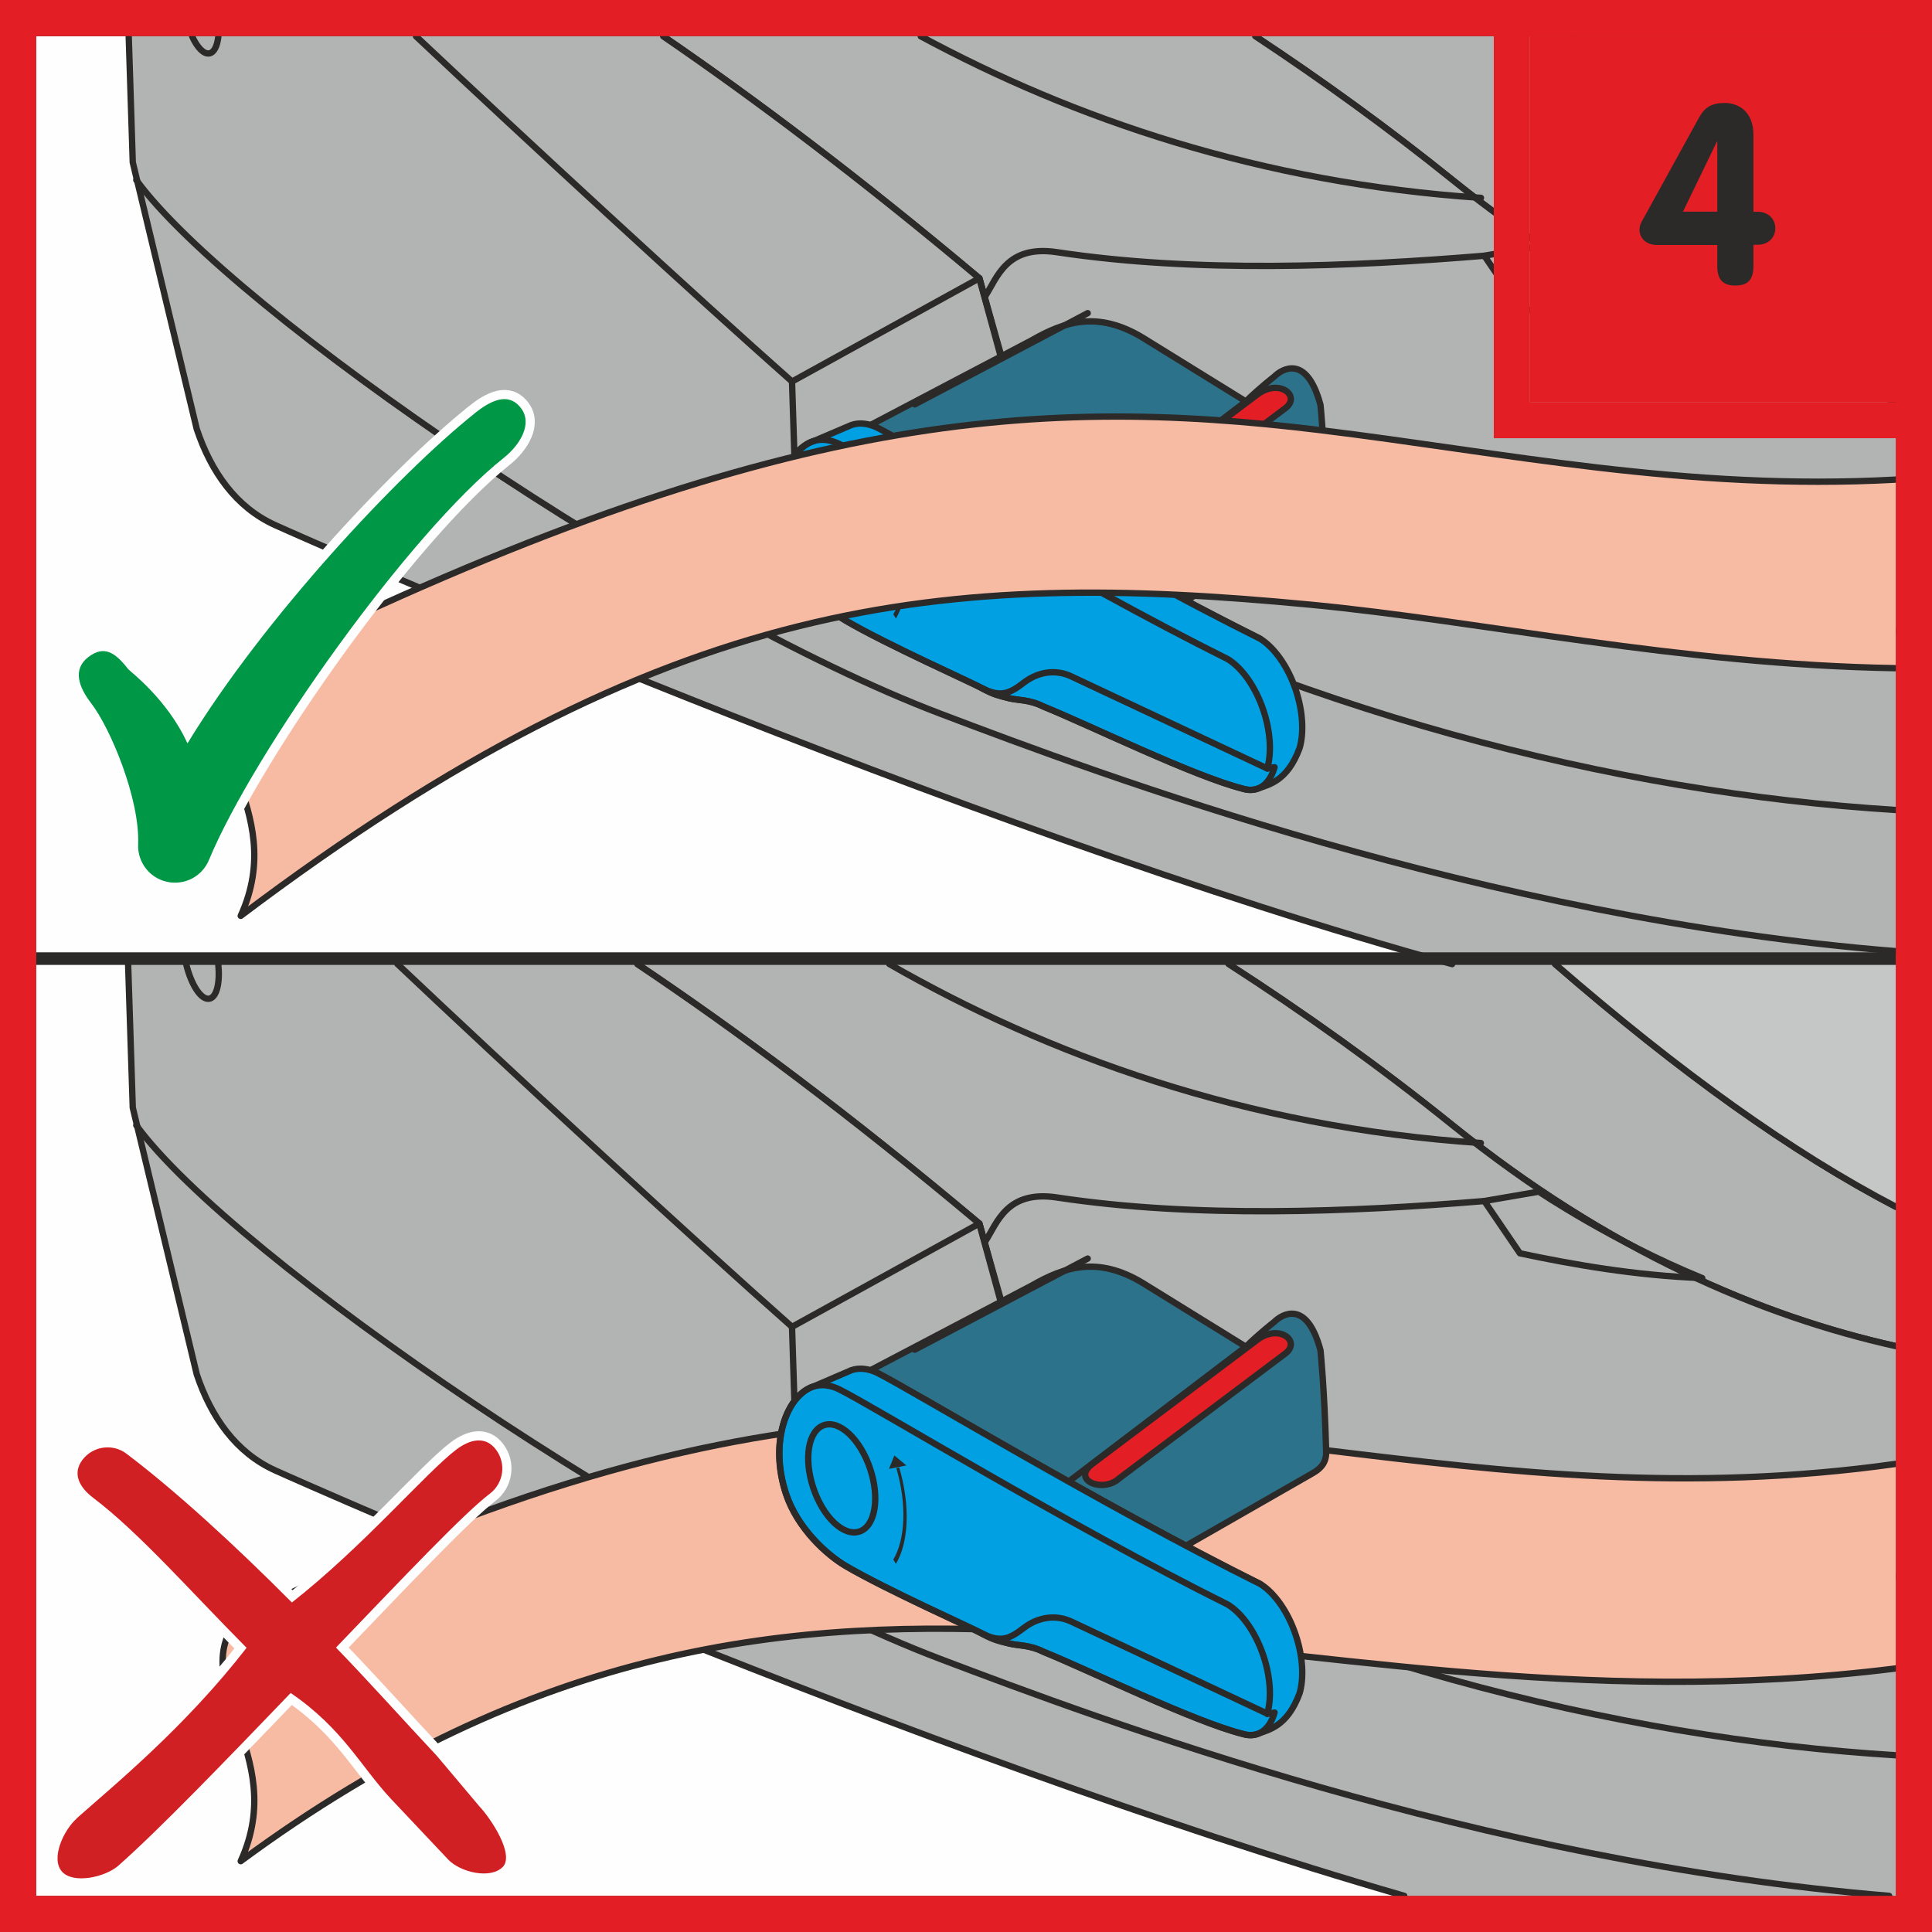 <?xml version="1.0" encoding="UTF-8"?>
<!DOCTYPE svg PUBLIC "-//W3C//DTD SVG 1.1//EN" "http://www.w3.org/Graphics/SVG/1.1/DTD/svg11.dtd">
<!-- Creator: CorelDRAW 2017 -->
<svg xmlns="http://www.w3.org/2000/svg" xml:space="preserve" width="28.25mm" height="28.25mm" version="1.1" style="shape-rendering:geometricPrecision; text-rendering:geometricPrecision; image-rendering:optimizeQuality; fill-rule:evenodd; clip-rule:evenodd"
viewBox="0 0 158.19 158.19"
 xmlns:xlink="http://www.w3.org/1999/xlink">
 <rect x="0" y="0" width="158.19" height="158.19" fill="#333333" stroke="none"/>
 <defs>
  <style type="text/css">
   <![CDATA[
    .str2 {stroke:#2B2A29;stroke-width:1.03;stroke-miterlimit:4}
    .str1 {stroke:#FEFEFE;stroke-width:1.5;stroke-miterlimit:4}
    .str3 {stroke:#E31E24;stroke-width:2.96;stroke-miterlimit:10}
    .str0 {stroke:#2B2A29;stroke-width:0.52;stroke-linecap:round;stroke-linejoin:round;stroke-miterlimit:4}
    .fil2 {fill:none;fill-rule:nonzero}
    .fil9 {fill:#009846}
    .fil0 {fill:#FEFEFE;fill-rule:nonzero}
    .fil3 {fill:#C5C6C6;fill-rule:nonzero}
    .fil1 {fill:#B2B3B3;fill-rule:nonzero}
    .fil8 {fill:#2B2A29;fill-rule:nonzero}
    .fil11 {fill:#2B2A29;fill-rule:nonzero}
    .fil4 {fill:#F7BAA3;fill-rule:nonzero}
    .fil6 {fill:#E31E24;fill-rule:nonzero}
    .fil10 {fill:#D12023;fill-rule:nonzero}
    .fil5 {fill:#2D728B;fill-rule:nonzero}
    .fil7 {fill:#00A0E3;fill-rule:nonzero}
   ]]>
  </style>
 </defs>
 <g id="Слой_x0020_1">
  <polygon class="fil0" points="2.96,155.23 155.23,155.23 155.23,2.97 2.96,2.97 "/>
  <path class="fil1" d="M127.32 78.93c10.26,8.9 19.42,15.45 27.91,19.88l0 11.41c-11.06,-2.46 -23.53,-7.8 -36.3,-18.09 -6,-4.83 -12.17,-9.22 -18.34,-13.2l26.73 0z"/>
  <path class="fil2 str0" d="M127.32 78.93c10.26,8.9 19.42,15.45 27.91,19.88m0 11.41c-11.06,-2.46 -23.53,-7.8 -36.3,-18.09 -6,-4.83 -12.17,-9.22 -18.34,-13.2"/>
  <path class="fil1" d="M155.23 110.22c-11.06,-2.46 -23.53,-7.8 -36.3,-18.09 -6,-4.83 -12.17,-9.22 -18.34,-13.2l-48.4 0c8.07,5.41 17.42,12.36 28,21.25l1.94 7.1 14.14 6.78c6.63,4.28 33.41,15.75 53.23,15.35 1.91,-0.04 3.82,-0.14 5.73,-0.29l0 -18.91z"/>
  <path class="fil2 str0" d="M155.23 110.22c-11.06,-2.46 -23.53,-7.8 -36.3,-18.09 -6,-4.83 -12.17,-9.22 -18.34,-13.2m-48.4 0c8.07,5.41 17.42,12.36 28,21.25l1.94 7.1 14.14 6.78c6.63,4.28 33.41,15.75 53.23,15.35 1.91,-0.04 3.82,-0.14 5.73,-0.29"/>
  <path class="fil2 str0" d="M67.47 116.69c1.29,-0.43 2.98,1.17 3.78,3.58 0.8,2.4 0.41,4.7 -0.88,5.13 -1.29,0.43 -2.98,-1.17 -3.78,-3.58 -0.81,-2.4 -0.41,-4.7 0.88,-5.13z"/>
  <path class="fil1" d="M155.23 129.13c-1.91,0.15 -3.82,0.25 -5.73,0.29 -19.82,0.4 -46.6,-11.07 -53.23,-15.35l-14.14 -6.78 -1.94 -7.1c-10.59,-8.89 -19.93,-15.84 -28.01,-21.25l-41.69 0 0.38 11.75 5.24 21.84c1.17,3.5 3.21,6.41 6.41,7.86 2.56,1.16 52.48,23.3 92.46,34.84l40.25 0 0 -26.1z"/>
  <path class="fil2 str0" d="M155.23 129.13c-1.91,0.15 -3.82,0.25 -5.73,0.29 -19.82,0.4 -46.6,-11.07 -53.23,-15.35l-14.14 -6.78 -1.94 -7.1c-10.59,-8.89 -19.93,-15.84 -28.01,-21.25m-41.69 0l0.38 11.75 5.24 21.84c1.17,3.5 3.21,6.41 6.41,7.86 2.56,1.16 52.48,23.3 92.46,34.84"/>
  <polyline class="fil2 str0" points="65.04,114.56 64.85,108.64 80.19,100.18 81.96,106.46 "/>
  <path class="fil2 str0" d="M64.85 108.64c-8.33,-7.36 -23.58,-21.45 -32.31,-29.71"/>
  <path class="fil2 str0" d="M155.23 143.72c-23.06,-1.42 -49.01,-7.97 -74.78,-21.44 0,0 -4.92,-4.8 -11.33,-9.75"/>
  <path class="fil2 str0" d="M11.16 92.14c7.86,10.78 43.78,35.32 65.82,43.69 12.99,4.93 44.19,16.64 77.7,19.4"/>
  <path class="fil2 str0" d="M121.54 98.35l2.91 4.27c4.31,0.91 9.34,1.81 14.93,2.03 -7.35,-3 -13.38,-7.08 -13.38,-7.08l-4.47 0.77z"/>
  <path class="fil2 str0" d="M80.67 101.65c0.98,-1.5 1.74,-4.23 5.88,-3.6 11.29,1.71 24.07,1.19 34.99,0.29"/>
  <path class="fil2 str0" d="M72.81 78.93c12.89,7.4 29.09,13.37 48.44,14.66"/>
  <path class="fil2 str0" d="M17.87 78.93c0.16,1.51 -0.12,2.72 -0.72,2.84 -0.67,0.14 -1.49,-1.11 -1.91,-2.84"/>
  <path class="fil3" d="M155.23 98.81c-8.49,-4.43 -17.65,-10.98 -27.9,-19.88l27.9 0 0 19.88z"/>
  <path class="fil2 str0" d="M155.23 98.81c-8.49,-4.43 -17.65,-10.98 -27.9,-19.88"/>
  <path class="fil4" d="M155.23 119.86c-17.02,2.4 -31.78,0.69 -46.65,-1.12 -23.82,-2.9 -46.35,-7.5 -89.09,13.77 -4.35,5.5 4.26,11 0.22,19.88 47.98,-35.42 83.65,-9.28 135.52,-15.78l0 -16.74z"/>
  <path class="fil2 str0" d="M155.23 119.86c-17.02,2.4 -31.78,0.69 -46.65,-1.12 -23.82,-2.9 -46.35,-7.5 -89.09,13.77 -4.35,5.5 4.26,11 0.22,19.88 47.98,-35.42 83.65,-9.28 135.52,-15.78"/>
  <path class="fil5" d="M108.58 118.74c-0.14,-5.14 -0.46,-8.18 -0.46,-8.18 -1.14,-4.25 -3.2,-2.91 -3.78,-2.33 0,0 -1.31,1.02 -2.33,2.04l-8.49 -5.25c-3.64,-2.18 -6.36,-1.3 -9.02,0.23l-13.24 6.95c0.19,0.06 0.39,0.13 0.58,0.23 2.37,1.18 13.79,8.06 25.26,14.14l10.3 -5.9c0.91,-0.5 1.23,-1.06 1.18,-1.93z"/>
  <path class="fil2 str0" d="M108.58 118.74c-0.14,-5.14 -0.46,-8.18 -0.46,-8.18 -1.14,-4.25 -3.2,-2.91 -3.78,-2.33 0,0 -1.31,1.02 -2.33,2.04l-8.49 -5.25c-3.64,-2.18 -6.36,-1.3 -9.02,0.23l-13.24 6.95c0.19,0.06 0.39,0.13 0.58,0.23 2.37,1.18 13.79,8.06 25.26,14.14l10.3 -5.9c0.91,-0.5 1.23,-1.06 1.18,-1.93z"/>
  <path class="fil2 str0" d="M76.26 118.03c6.49,3.76 15.92,9.17 24.3,13.35 1.14,0.71 2.25,2.24 2.9,4.19"/>
  <path class="fil3" d="M103.18 129.7c-10.24,-5.1 -21.76,-11.84 -27.72,-15.26l27.72 15.26z"/>
  <path class="fil2 str0" d="M103.18 129.7c-10.24,-5.1 -21.76,-11.84 -27.72,-15.26"/>
  <path class="fil6" d="M89.38 119.9l13.69 -10.29c1.74,-1.16 3.4,0.19 2.23,1.17l-13.69 10.29c-1.26,1.16 -3.88,0.19 -2.23,-1.17z"/>
  <path class="fil2 str0" d="M89.38 119.9l13.69 -10.29c1.74,-1.16 3.4,0.19 2.23,1.17l-13.69 10.29c-1.26,1.16 -3.88,0.19 -2.23,-1.17z"/>
  <line class="fil2 str0" x1="87.57" y1="121.26" x2="102.01" y2= "110.27" />
  <line class="fil2 str0" x1="89.06" y1="103.05" x2="74.9" y2= "110.51" />
  <path class="fil7" d="M66.6 113.52c-2.23,0.74 -3.62,4.65 -2.23,8.81 0.93,2.79 3.3,4.96 4.91,5.9 3.34,1.96 10.33,5.07 11.21,5.55 0.87,0.48 1.36,0.58 2.14,0.78 0.78,0.2 1.65,0.1 2.81,0.68 3.71,1.5 12.28,5.71 16.33,6.73 0.4,0.12 0.8,0.13 1.17,0.01 0.92,-0.36 2.45,-0.58 3.47,-3.34 0.36,-1.24 0.28,-2.97 -0.31,-4.75 -0.65,-1.95 -1.76,-3.48 -2.9,-4.19 -13.21,-6.58 -28.55,-15.88 -31.34,-17.28 -0.74,-0.36 -1.48,-0.46 -2.15,-0.23l-3.09 1.33z"/>
  <path class="fil2 str0" d="M66.6 113.52c-2.23,0.74 -3.62,4.65 -2.23,8.81 0.93,2.79 3.3,4.96 4.91,5.9 3.34,1.96 10.33,5.07 11.21,5.55 0.87,0.48 1.36,0.58 2.14,0.78 0.78,0.2 1.65,0.1 2.81,0.68 3.71,1.5 12.28,5.71 16.33,6.73 0.4,0.12 0.8,0.13 1.17,0.01 0.92,-0.36 2.45,-0.58 3.47,-3.34 0.36,-1.24 0.28,-2.97 -0.31,-4.75 -0.65,-1.95 -1.76,-3.48 -2.9,-4.19 -13.21,-6.58 -28.55,-15.88 -31.34,-17.28 -0.74,-0.36 -1.48,-0.46 -2.15,-0.23l-3.09 1.33z"/>
  <path class="fil7" d="M67.47 116.69c1.29,-0.43 2.98,1.17 3.78,3.58 0.8,2.4 0.41,4.7 -0.88,5.13 -1.29,0.43 -2.98,-1.17 -3.78,-3.58 -0.8,-2.4 -0.41,-4.7 0.88,-5.13z"/>
  <path class="fil2 str0" d="M67.47 116.69c1.29,-0.43 2.98,1.17 3.78,3.58 0.8,2.4 0.41,4.7 -0.88,5.13 -1.29,0.43 -2.98,-1.17 -3.78,-3.58 -0.8,-2.4 -0.41,-4.7 0.88,-5.13z"/>
  <path class="fil2 str0" d="M104.36 140.22c-0.25,0.89 -0.74,1.54 -1.43,1.77 -0.37,0.12 -0.76,0.11 -1.17,-0.01 -4.05,-1.02 -12.62,-5.23 -16.33,-6.73 -1.16,-0.58 -2.04,-0.49 -2.81,-0.68 -0.77,-0.19 -1.26,-0.29 -2.14,-0.77 -0.87,-0.49 -7.86,-3.6 -11.21,-5.56 -1.61,-0.94 -3.98,-3.12 -4.91,-5.9 -1.39,-4.16 0.01,-8.06 2.23,-8.81 0.67,-0.22 1.41,-0.13 2.15,0.24 2.8,1.39 18.61,11.04 31.81,17.62 1.14,0.71 2.25,2.24 2.9,4.19 0.59,1.77 0.67,3.51 0.31,4.75l0.58 -0.1z"/>
  <path class="fil2 str0" d="M80.48 133.79c1.5,0.72 2.21,0.38 3.34,-0.49 1.13,-0.87 2.61,-1.17 4,-0.48l15.96 7.5"/>
  <path class="fil8" d="M73.62 120.16l-0.23 0.04c0.88,3 0.73,5.85 -0.25,7.5l0.22 0.34c1.04,-1.73 1.19,-4.72 0.27,-7.88z"/>
  <polygon class="fil8" points="72.79,120.27 73.23,119.17 74.21,119.99 "/>
  <path class="fil1" d="M128.99 2.97c9.59,8.17 18.21,14.26 26.24,18.45l0 11.41c-11.06,-2.46 -23.53,-7.8 -36.3,-18.09 -5.29,-4.26 -10.71,-8.18 -16.15,-11.77l26.21 0z"/>
  <path class="fil2 str0" d="M128.99 2.97c9.59,8.17 18.21,14.26 26.24,18.45m0 11.41c-11.06,-2.46 -23.53,-7.8 -36.3,-18.09 -5.29,-4.26 -10.71,-8.18 -16.15,-11.77"/>
  <path class="fil1" d="M155.23 32.82c-11.06,-2.46 -23.53,-7.8 -36.3,-18.09 -5.29,-4.26 -10.71,-8.17 -16.15,-11.77l-48.48 0c7.58,5.19 16.21,11.69 25.89,19.82l1.94 7.1 14.14 6.78c6.63,4.28 33.41,15.75 53.23,15.35 1.91,-0.04 3.82,-0.14 5.73,-0.29l0 -18.91z"/>
  <path class="fil2 str0" d="M155.23 32.82c-11.06,-2.46 -23.53,-7.8 -36.3,-18.09 -5.29,-4.26 -10.71,-8.17 -16.15,-11.77m-48.48 0c7.58,5.19 16.21,11.69 25.89,19.82l1.94 7.1 14.14 6.78c6.63,4.28 33.41,15.75 53.23,15.35 1.91,-0.04 3.82,-0.14 5.73,-0.29"/>
  <path class="fil2 str0" d="M67.47 39.29c1.29,-0.43 2.98,1.17 3.78,3.57 0.8,2.4 0.41,4.7 -0.88,5.13 -1.29,0.43 -2.98,-1.17 -3.78,-3.57 -0.81,-2.4 -0.41,-4.7 0.88,-5.13z"/>
  <path class="fil1" d="M155.23 51.73c-1.91,0.15 -3.82,0.25 -5.73,0.29 -19.82,0.4 -46.6,-11.07 -53.23,-15.35l-14.14 -6.78 -1.94 -7.1c-9.67,-8.12 -18.31,-14.63 -25.89,-19.82l-43.76 0 0.33 10.32 5.24 21.84c1.17,3.5 3.21,6.41 6.41,7.86 2.64,1.2 55.83,24.78 96.38,35.95l36.32 0 0 -27.2z"/>
  <path class="fil2 str0" d="M155.23 51.73c-1.91,0.15 -3.82,0.25 -5.73,0.29 -19.82,0.4 -46.6,-11.07 -53.23,-15.35l-14.14 -6.78 -1.94 -7.1c-9.67,-8.12 -18.31,-14.63 -25.89,-19.82m-43.76 0l0.33 10.32 5.24 21.84c1.17,3.5 3.21,6.41 6.41,7.86 2.64,1.2 55.83,24.78 96.38,35.95"/>
  <polyline class="fil2 str0" points="65.04,37.16 64.85,31.24 80.19,22.78 81.96,29.05 "/>
  <path class="fil2 str0" d="M64.85 31.24c-7.86,-6.95 -21.9,-19.9 -30.79,-28.27"/>
  <path class="fil2 str0" d="M155.23 66.32c-23.06,-1.42 -49.01,-7.97 -74.78,-21.45 0,0 -4.92,-4.8 -11.33,-9.76"/>
  <path class="fil2 str0" d="M11.16 14.74c7.86,10.78 43.78,35.32 65.82,43.69 13.06,4.96 44.53,16.77 78.25,19.45"/>
  <path class="fil2 str0" d="M121.54 20.95l2.91 4.27c4.31,0.91 9.34,1.81 14.93,2.03 -7.35,-3 -13.38,-7.08 -13.38,-7.08l-4.47 0.77z"/>
  <path class="fil2 str0" d="M80.67 24.25c0.98,-1.5 1.74,-4.23 5.88,-3.6 11.29,1.71 24.07,1.19 34.99,0.29"/>
  <path class="fil2 str0" d="M75.39 2.97c12.45,6.72 27.78,12.02 45.87,13.23"/>
  <path class="fil2 str0" d="M17.88 2.97c-0.09,0.79 -0.34,1.32 -0.73,1.4 -0.46,0.09 -1,-0.47 -1.42,-1.4"/>
  <path class="fil3" d="M155.23 21.41c-8.03,-4.19 -16.66,-10.27 -26.24,-18.45l26.24 0 0 18.45z"/>
  <path class="fil2 str0" d="M155.23 21.41c-8.03,-4.19 -16.66,-10.27 -26.24,-18.45"/>
  <path class="fil5" d="M108.58 41.34c-0.14,-5.15 -0.46,-8.18 -0.46,-8.18 -1.14,-4.25 -3.2,-2.91 -3.78,-2.33 0,0 -1.31,1.02 -2.33,2.04l-8.49 -5.25c-3.64,-2.18 -6.36,-1.3 -9.02,0.23l-13.24 6.96c0.19,0.05 0.39,0.13 0.58,0.23 2.37,1.18 13.79,8.06 25.26,14.14l10.3 -5.9c0.91,-0.5 1.23,-1.06 1.18,-1.93z"/>
  <path class="fil2 str0" d="M108.58 41.34c-0.14,-5.15 -0.46,-8.18 -0.46,-8.18 -1.14,-4.25 -3.2,-2.91 -3.78,-2.33 0,0 -1.31,1.02 -2.33,2.04l-8.49 -5.25c-3.64,-2.18 -6.36,-1.3 -9.02,0.23l-13.24 6.96c0.19,0.05 0.39,0.13 0.58,0.23 2.37,1.18 13.79,8.06 25.26,14.14l10.3 -5.9c0.91,-0.5 1.23,-1.06 1.18,-1.93z"/>
  <path class="fil2 str0" d="M76.26 40.63c6.49,3.75 15.92,9.17 24.3,13.35 1.14,0.71 2.25,2.24 2.9,4.19"/>
  <path class="fil3" d="M103.18 52.3c-10.24,-5.1 -21.76,-11.84 -27.72,-15.26l27.72 15.26z"/>
  <path class="fil2 str0" d="M103.18 52.3c-10.24,-5.1 -21.76,-11.84 -27.72,-15.26"/>
  <path class="fil6" d="M89.38 42.5l13.69 -10.29c1.74,-1.17 3.4,0.19 2.23,1.17l-13.69 10.29c-1.26,1.16 -3.88,0.2 -2.23,-1.17z"/>
  <path class="fil2 str0" d="M89.38 42.5l13.69 -10.29c1.74,-1.17 3.4,0.19 2.23,1.17l-13.69 10.29c-1.26,1.16 -3.88,0.2 -2.23,-1.17z"/>
  <line class="fil2 str0" x1="87.57" y1="43.86" x2="102.01" y2= "32.87" />
  <line class="fil2 str0" x1="89.06" y1="25.64" x2="74.9" y2= "33.11" />
  <path class="fil7" d="M66.6 36.12c-2.23,0.75 -3.62,4.65 -2.23,8.81 0.93,2.79 3.3,4.96 4.91,5.9 3.34,1.96 10.33,5.07 11.21,5.56 0.87,0.48 1.36,0.58 2.14,0.78 0.78,0.19 1.65,0.09 2.81,0.68 3.71,1.5 12.28,5.71 16.33,6.73 0.4,0.12 0.8,0.13 1.17,0.01 0.92,-0.36 2.45,-0.58 3.47,-3.34 0.36,-1.24 0.28,-2.97 -0.31,-4.75 -0.65,-1.94 -1.76,-3.47 -2.9,-4.19 -13.21,-6.58 -28.55,-15.88 -31.34,-17.28 -0.74,-0.36 -1.48,-0.46 -2.15,-0.23l-3.09 1.32z"/>
  <path class="fil2 str0" d="M66.6 36.12c-2.23,0.75 -3.62,4.65 -2.23,8.81 0.93,2.79 3.3,4.96 4.91,5.9 3.34,1.96 10.33,5.07 11.21,5.56 0.87,0.48 1.36,0.58 2.14,0.78 0.78,0.19 1.65,0.09 2.81,0.68 3.71,1.5 12.28,5.71 16.33,6.73 0.4,0.12 0.8,0.13 1.17,0.01 0.92,-0.36 2.45,-0.58 3.47,-3.34 0.36,-1.24 0.28,-2.97 -0.31,-4.75 -0.65,-1.94 -1.76,-3.47 -2.9,-4.19 -13.21,-6.58 -28.55,-15.88 -31.34,-17.28 -0.74,-0.36 -1.48,-0.46 -2.15,-0.23l-3.09 1.32z"/>
  <path class="fil7" d="M67.47 39.29c1.29,-0.43 2.98,1.17 3.78,3.57 0.8,2.4 0.41,4.7 -0.88,5.13 -1.29,0.43 -2.98,-1.17 -3.78,-3.57 -0.8,-2.4 -0.41,-4.7 0.88,-5.13z"/>
  <path class="fil2 str0" d="M67.47 39.29c1.29,-0.43 2.98,1.17 3.78,3.57 0.8,2.4 0.41,4.7 -0.88,5.13 -1.29,0.43 -2.98,-1.17 -3.78,-3.57 -0.8,-2.4 -0.41,-4.7 0.88,-5.13z"/>
  <path class="fil2 str0" d="M104.36 62.82c-0.25,0.89 -0.74,1.54 -1.43,1.77 -0.37,0.12 -0.76,0.11 -1.17,-0.01 -4.05,-1.03 -12.62,-5.23 -16.33,-6.73 -1.16,-0.58 -2.04,-0.49 -2.81,-0.68 -0.77,-0.2 -1.26,-0.29 -2.14,-0.78 -0.87,-0.49 -7.86,-3.6 -11.21,-5.56 -1.61,-0.94 -3.98,-3.12 -4.91,-5.9 -1.39,-4.16 0.01,-8.06 2.23,-8.81 0.67,-0.22 1.41,-0.12 2.15,0.24 2.8,1.39 18.61,11.04 31.81,17.62 1.14,0.71 2.25,2.24 2.9,4.19 0.59,1.77 0.67,3.51 0.31,4.75l0.58 -0.1z"/>
  <path class="fil2 str0" d="M80.48 56.39c1.5,0.72 2.21,0.38 3.34,-0.49 1.13,-0.87 2.61,-1.17 4,-0.47l15.96 7.5"/>
  <path class="fil8" d="M73.62 42.76l-0.23 0.04c0.88,3.01 0.73,5.85 -0.25,7.5l0.22 0.34c1.04,-1.73 1.19,-4.72 0.27,-7.88z"/>
  <polygon class="fil8" points="72.79,42.87 73.23,41.76 74.21,42.59 "/>
  <path class="fil4" d="M155.23 39.27c-17.23,0.95 -32.17,-2.23 -47.11,-4.05 -23.82,-2.9 -45.9,-1.38 -88.63,19.89 -4.35,5.5 4.26,11 0.22,19.88 34.98,-26.39 57.56,-28.34 87.58,-25.48 13.99,1.33 30.23,4.91 47.94,5.2l0 -15.44z"/>
  <path class="fil2 str0" d="M155.23 39.27c-17.23,0.95 -32.17,-2.23 -47.11,-4.05 -23.82,-2.9 -45.9,-1.38 -88.63,19.89 -4.35,5.5 4.26,11 0.22,19.88 34.98,-26.39 57.56,-28.34 87.58,-25.48 13.99,1.33 30.23,4.91 47.94,5.2"/>
  <path class="fil0" d="M38.85 33.86c-6.2,4.94 -17.25,16.74 -23.5,27.01 -1.65,-3.63 -4.71,-5.9 -4.86,-6.09 -1.03,-1.32 -1.94,-1.99 -3.26,-0.98 -1.32,1.02 -0.77,2.48 0.24,3.79 1.57,2.03 3.99,7.83 3.84,11.54 -0.06,1.46 0.93,2.76 2.36,3.07 1.43,0.32 2.88,-0.43 3.44,-1.79 3.66,-8.81 16.36,-26.74 24.16,-32.94 1.3,-1.04 2.39,-2.79 1.36,-4.09 -1.04,-1.31 -2.47,-0.57 -3.78,0.47z"/>
  <path class="fil2 str1" d="M38.85 33.86c-6.2,4.94 -17.25,16.74 -23.5,27.01 -1.65,-3.63 -4.71,-5.9 -4.86,-6.09 -1.03,-1.32 -1.94,-1.99 -3.26,-0.98 -1.32,1.02 -0.77,2.48 0.24,3.79 1.57,2.03 3.99,7.83 3.84,11.54 -0.06,1.46 0.93,2.76 2.36,3.07 1.43,0.32 2.88,-0.43 3.44,-1.79 3.66,-8.81 16.36,-26.74 24.16,-32.94 1.3,-1.04 2.39,-2.79 1.36,-4.09 -1.04,-1.31 -2.47,-0.57 -3.78,0.47z"/>
  <path class="fil9" d="M38.85 33.86c-6.2,4.94 -17.25,16.74 -23.5,27.01 -1.65,-3.63 -4.71,-5.9 -4.86,-6.09 -1.03,-1.32 -1.94,-1.99 -3.26,-0.98 -1.32,1.02 -0.77,2.48 0.24,3.79 1.57,2.03 3.99,7.83 3.84,11.54 -0.06,1.46 0.93,2.76 2.36,3.07 1.43,0.32 2.88,-0.43 3.44,-1.79 3.66,-8.81 16.36,-26.74 24.16,-32.94 1.3,-1.04 2.39,-2.79 1.36,-4.09 -1.04,-1.31 -2.47,-0.57 -3.78,0.47z"/>
  <path class="fil0" d="M6.27 148.89c3.19,-2.82 8.92,-7.52 13.92,-13.97 -4.57,-4.6 -8.78,-9.42 -12.56,-12.28 -1.13,-0.86 -1.73,-1.98 -0.88,-3.11 0.86,-1.13 2.48,-1.36 3.61,-0.5 3.97,3 8.85,7.46 13.54,12.18 5.87,-4.61 11.01,-10.66 13.45,-12.51 1.13,-0.86 2.39,-1.15 3.25,-0.02 0.87,1.14 0.64,2.76 -0.49,3.62 -2.15,1.63 -7.19,6.97 -12.6,12.6 2.98,3.09 5.71,6.15 8.27,8.88l3.47 4.12c0.98,1.04 2.92,4 1.89,4.99 -1.03,0.99 -3.46,0.4 -4.44,-0.63l-4.67 -4.95c-2.5,-2.67 -3.94,-5.76 -8.23,-8.69 -5.4,5.62 -10.79,11.21 -14.11,14.14 -1.07,0.94 -3.69,1.53 -4.62,0.48 -0.94,-1.07 0.14,-3.4 1.21,-4.34z"/>
  <path class="fil2 str1" d="M6.27 148.89c3.19,-2.82 8.92,-7.52 13.92,-13.97 -4.57,-4.6 -8.78,-9.42 -12.56,-12.28 -1.13,-0.86 -1.73,-1.98 -0.88,-3.11 0.86,-1.13 2.48,-1.36 3.61,-0.5 3.97,3 8.85,7.46 13.54,12.18 5.87,-4.61 11.01,-10.66 13.45,-12.51 1.13,-0.86 2.39,-1.15 3.25,-0.02 0.87,1.14 0.64,2.76 -0.49,3.62 -2.15,1.63 -7.19,6.97 -12.6,12.6 2.98,3.09 5.71,6.15 8.27,8.88l3.47 4.12c0.98,1.04 2.92,4 1.89,4.99 -1.03,0.99 -3.46,0.4 -4.44,-0.63l-4.67 -4.95c-2.5,-2.67 -3.94,-5.76 -8.23,-8.69 -5.4,5.62 -10.79,11.21 -14.11,14.14 -1.07,0.94 -3.69,1.53 -4.62,0.48 -0.94,-1.07 0.14,-3.4 1.21,-4.34z"/>
  <path class="fil10" d="M6.27 148.89c3.19,-2.82 8.92,-7.52 13.92,-13.97 -4.57,-4.6 -8.78,-9.42 -12.56,-12.28 -1.13,-0.86 -1.73,-1.98 -0.88,-3.11 0.86,-1.13 2.48,-1.36 3.61,-0.5 3.97,3 8.85,7.46 13.54,12.18 5.87,-4.61 11.01,-10.66 13.45,-12.51 1.13,-0.86 2.39,-1.15 3.25,-0.02 0.87,1.14 0.64,2.76 -0.49,3.62 -2.15,1.63 -7.19,6.97 -12.6,12.6 2.98,3.09 5.71,6.15 8.27,8.88l3.47 4.12c0.98,1.04 2.92,4 1.89,4.99 -1.03,0.99 -3.46,0.4 -4.44,-0.63l-4.67 -4.95c-2.5,-2.67 -3.94,-5.76 -8.23,-8.69 -5.4,5.62 -10.79,11.21 -14.11,14.14 -1.07,0.94 -3.69,1.53 -4.62,0.48 -0.94,-1.07 0.14,-3.4 1.21,-4.34z"/>
  <line class="fil2 str2" x1="2.96" y1="78.49" x2="155.23" y2= "78.49" />
  <polygon class="fil2 str3" points="1.48,1.48 156.71,1.48 156.71,156.71 1.48,156.71 "/>
  <polygon class="fil6" points="125.27,32.92 155.23,32.92 155.23,2.96 125.27,2.96 "/>
  <polygon class="fil2 str3" points="123.79,1.48 156.71,1.48 156.71,34.4 123.79,34.4 "/>
  <path class="fil11" d="M140.61 20.04l0 1.74c0,1.09 0.43,1.6 1.48,1.6 1.05,0 1.48,-0.51 1.48,-1.6l0 -1.74 0.35 0c0.8,0 1.44,-0.53 1.44,-1.35 0,-0.82 -0.64,-1.35 -1.44,-1.35l-0.35 0 0 -6.29c0,-1.87 -1.17,-2.62 -2.36,-2.62 -1.07,0 -1.64,0.37 -2.09,1.19l-4.59 8.33c-0.12,0.2 -0.29,0.45 -0.29,0.9 0,0.53 0.44,1.21 1.44,1.21l4.95 0zm0 -2.71l-2.81 0 2.77 -5.72 0.04 0 0 5.72z"/>
 </g>
</svg>
